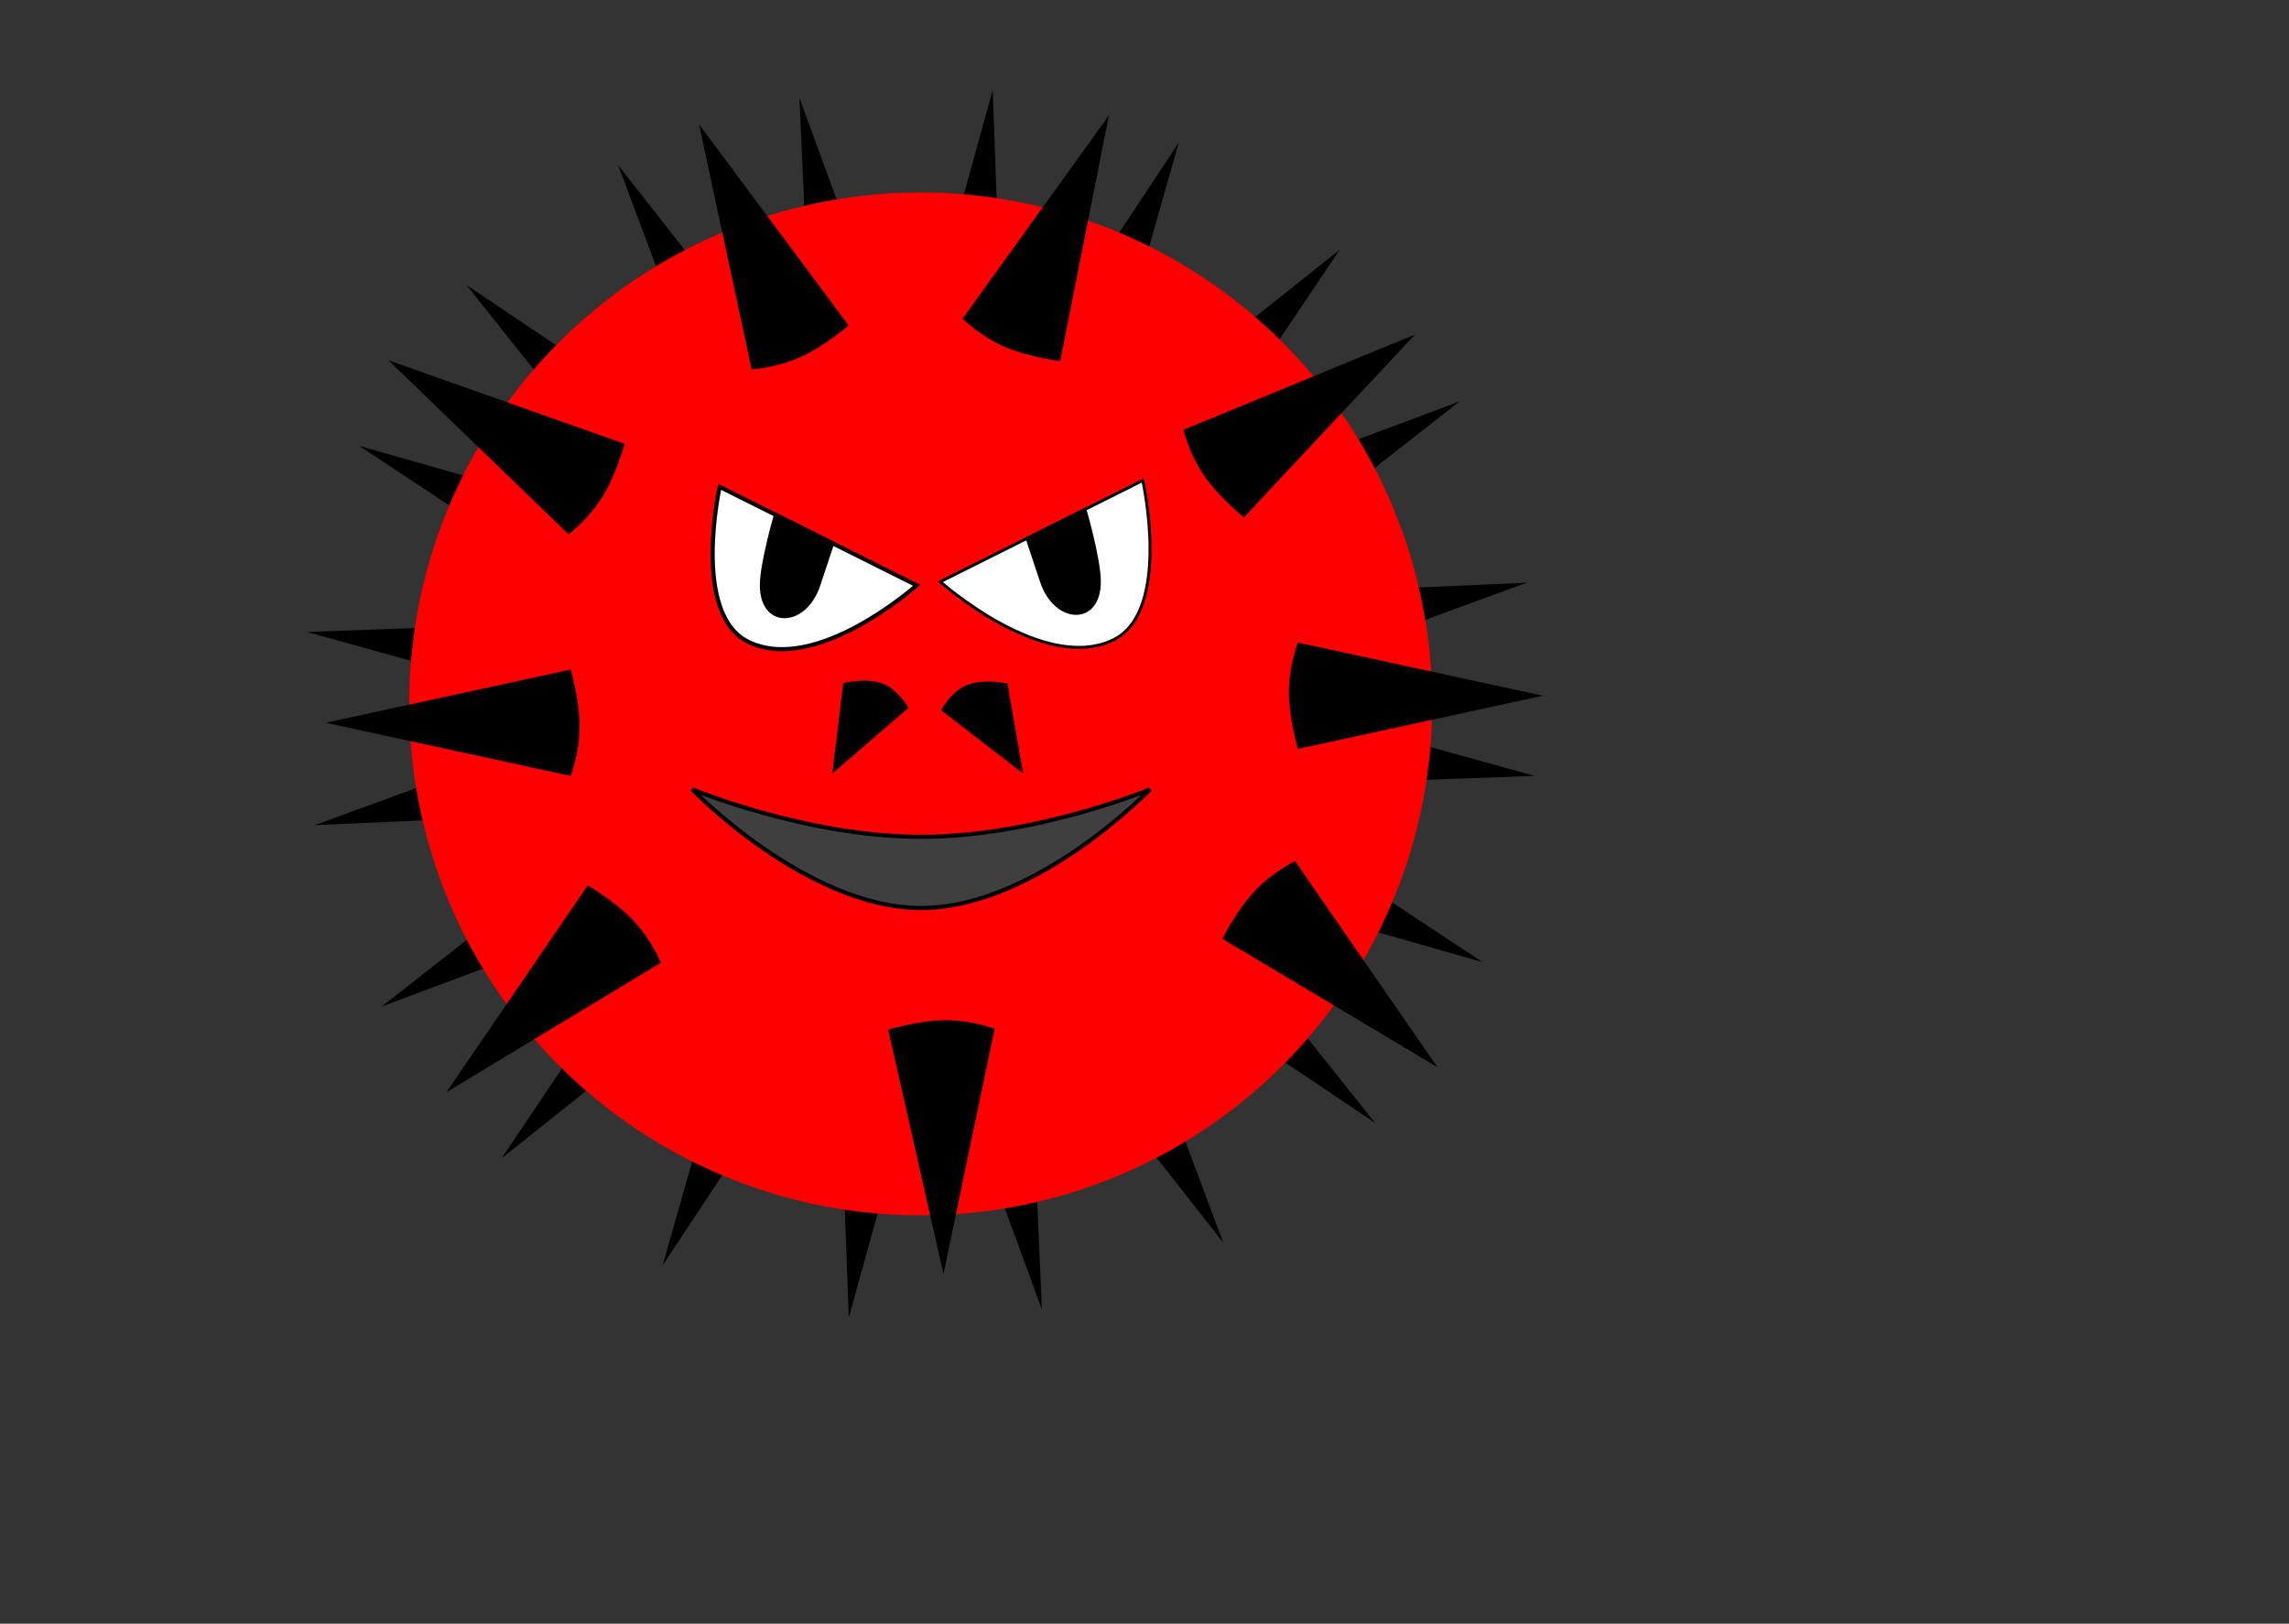 <?xml version="1.0"?><svg width="559.37" height="396.85" xmlns="http://www.w3.org/2000/svg">
 <rect width="100%" height="100%" fill="#333333" stroke="none"/>
 <title>Evil Virus</title>

 <g>
  <title>Layer 1</title>
  <path fill="#000000" fill-rule="nonzero" stroke-width="5" stroke-linecap="square" stroke-miterlimit="4" id="path1385" d="m298.942,303.735l-47.726,-60.871l3.413,77.275l-26.58,-72.64l-20.633,74.548l-2.832,-77.298l-42.66,64.523l21.193,-74.391l-60.51,48.183l43.143,-64.201l-72.438,27.126l60.871,-47.726l-77.275,3.414l72.64,-26.581l-74.548,-20.633l77.299,-2.832l-64.524,-42.659l74.391,21.192l-48.183,-60.51l64.201,43.143l-27.126,-72.438l47.726,60.871l-3.413,-77.275l26.58,72.64l20.633,-74.548l2.832,77.299l42.66,-64.524l-21.193,74.391l60.51,-48.183l-43.143,64.201l72.438,-27.126l-60.871,47.727l77.275,-3.414l-72.64,26.58l74.548,20.633l-77.299,2.833l64.524,42.659l-74.391,-21.193l48.183,60.511l-64.201,-43.144l27.126,72.438z"/>
  <path fill="#ff0000" fill-rule="evenodd" stroke-width="5" stroke-linecap="square" stroke-miterlimit="4" id="path1383" d="m349.981,174.229a125,125 0 1 1 0.019,-2.181"/>
  <g id="g4026">
   <path fill="#ffffff" fill-rule="evenodd" stroke="#000000" stroke-width="1px" id="path3135" d="m175.875,118.998l48.125,24.062c0,0 -24.693,22.028 -41.25,13.75c-13.75,-6.875 -6.875,-37.812 -6.875,-37.812z"/>
   <path fill="#000000" fill-rule="evenodd" stroke="#000000" stroke-width="1px" id="path3151" d="m189.625,125.873c0,0 -3.438,11.752 -3.438,17.187c0,10.312 10.489,9.783 13.75,0c3.438,-10.312 3.438,-10.312 3.438,-10.312l-13.75,-6.875z"/>
  </g>
  <g transform="matrix(-0.707 0 0 0.707 385.317 48.819)" id="g4030">
   <path fill="#ffffff" fill-rule="evenodd" stroke="#000000" stroke-width="1px" id="path4032" d="m150,97.047l70,35c0,0 -35.917,32.042 -60,20c-20,-10 -10,-55 -10,-55z"/>
   <path fill="#000000" fill-rule="evenodd" stroke="#000000" stroke-width="1px" id="path4034" d="m170,107.047c0,0 -5,17.094 -5,25c0,15 15.257,14.23 20,0c5,-15 5,-15 5,-15l-20,-10z"/>
  </g>
  <path transform="rotate(180 225.101 207.431)" fill="#3f3f3f" fill-rule="evenodd" stroke="#000000" stroke-width="1px" id="path4036" d="m169.161,221.931c0,0 27.97,-28.999 55.94,-28.999c27.97,0 55.94,28.999 55.94,28.999c0,0 -27.97,-11.6 -55.94,-11.6c-27.97,0 -55.94,11.6 -55.94,11.6z"/>
  <path fill="#000000" fill-rule="evenodd" stroke-width="1px" id="path5796" d="m317.177,157.047l59.823,13l-59.823,13c0,0 -2.201,-7.377 -2.201,-13.877c0,-6.5 2.201,-12.123 2.201,-12.123z"/>
  <path fill="#000000" fill-rule="evenodd" stroke-width="1px" id="path5798" d="m222,173.03l-18.6,16.017l2.666,-22.092c0,0 5.614,-1.403 9.598,0.115c3.983,1.519 6.336,5.96 6.336,5.96z"/>
  <path fill="#000000" fill-rule="evenodd" stroke-width="1px" id="path5836" d="m246.198,167.022l3.816,22.026l-20.014,-15.442c0,0 2.222,-4.519 6.272,-6.165c4.05,-1.646 9.926,-0.419 9.926,-0.419z"/>
  <path transform="rotate(180 110.63 176.65)" id="svg_1" fill="#000000" fill-rule="evenodd" stroke-width="1px" d="m81.819,163.65l59.823,13l-59.823,13c0,0 -2.201,-7.377 -2.201,-13.877c0,-6.5 2.201,-12.123 2.201,-12.123z"/>
  <path transform="rotate(-114.377 183.63 58.65)" id="svg_2" fill="#000000" fill-rule="evenodd" stroke-width="1px" d="m154.819,45.65l59.823,13l-59.823,13c0,0 -2.201,-7.377 -2.201,-13.877c0,-6.5 2.201,-12.123 2.201,-12.123z"/>
  <path transform="rotate(-66.529 258.63 56.65)" id="svg_3" fill="#000000" fill-rule="evenodd" stroke-width="1px" d="m229.819,43.65l59.823,13l-59.823,13c0,0 -2.201,-7.377 -2.201,-13.877c0,-6.5 2.201,-12.123 2.201,-12.123z"/>
  <path transform="rotate(136.606 131.63 245.65)" id="svg_4" fill="#000000" fill-rule="evenodd" stroke-width="1px" d="m102.819,232.65l59.823,13l-59.823,13c0,0 -2.201,-7.377 -2.201,-13.877c0,-6.5 2.201,-12.123 2.201,-12.123z"/>
  <path transform="rotate(43.111 328.63 239.65)" id="svg_5" fill="#000000" fill-rule="evenodd" stroke-width="1px" d="m299.819,226.65l59.823,13l-59.823,13c0,0 -2.201,-7.377 -2.201,-13.877c0,-6.5 2.201,-12.123 2.201,-12.123z"/>
  <path id="svg_6" transform="rotate(-148.245 121.295 104.378)" fill="#000000" fill-rule="evenodd" stroke-width="1px" d="m92.484,91.378l59.823,13l-59.823,13c0,0 -2.201,-7.377 -2.201,-13.877c0,-6.5 2.201,-12.123 2.201,-12.123z"/>
  <path id="svg_7" transform="rotate(-34.638 320.295 99.378)" fill="#000000" fill-rule="evenodd" stroke-width="1px" d="m291.484,86.378l59.823,13l-59.823,13c0,0 -2.201,-7.377 -2.201,-13.877c0,-6.5 2.201,-12.123 2.201,-12.123z"/>
  <path id="svg_10" transform="rotate(89.522 230.295 280.378)" fill="#000000" fill-rule="evenodd" stroke-width="1px" d="m201.484,267.378l59.823,13l-59.823,13c0,0 -2.201,-7.377 -2.201,-13.877c0,-6.5 2.201,-12.123 2.201,-12.123z"/>
 </g>
</svg>